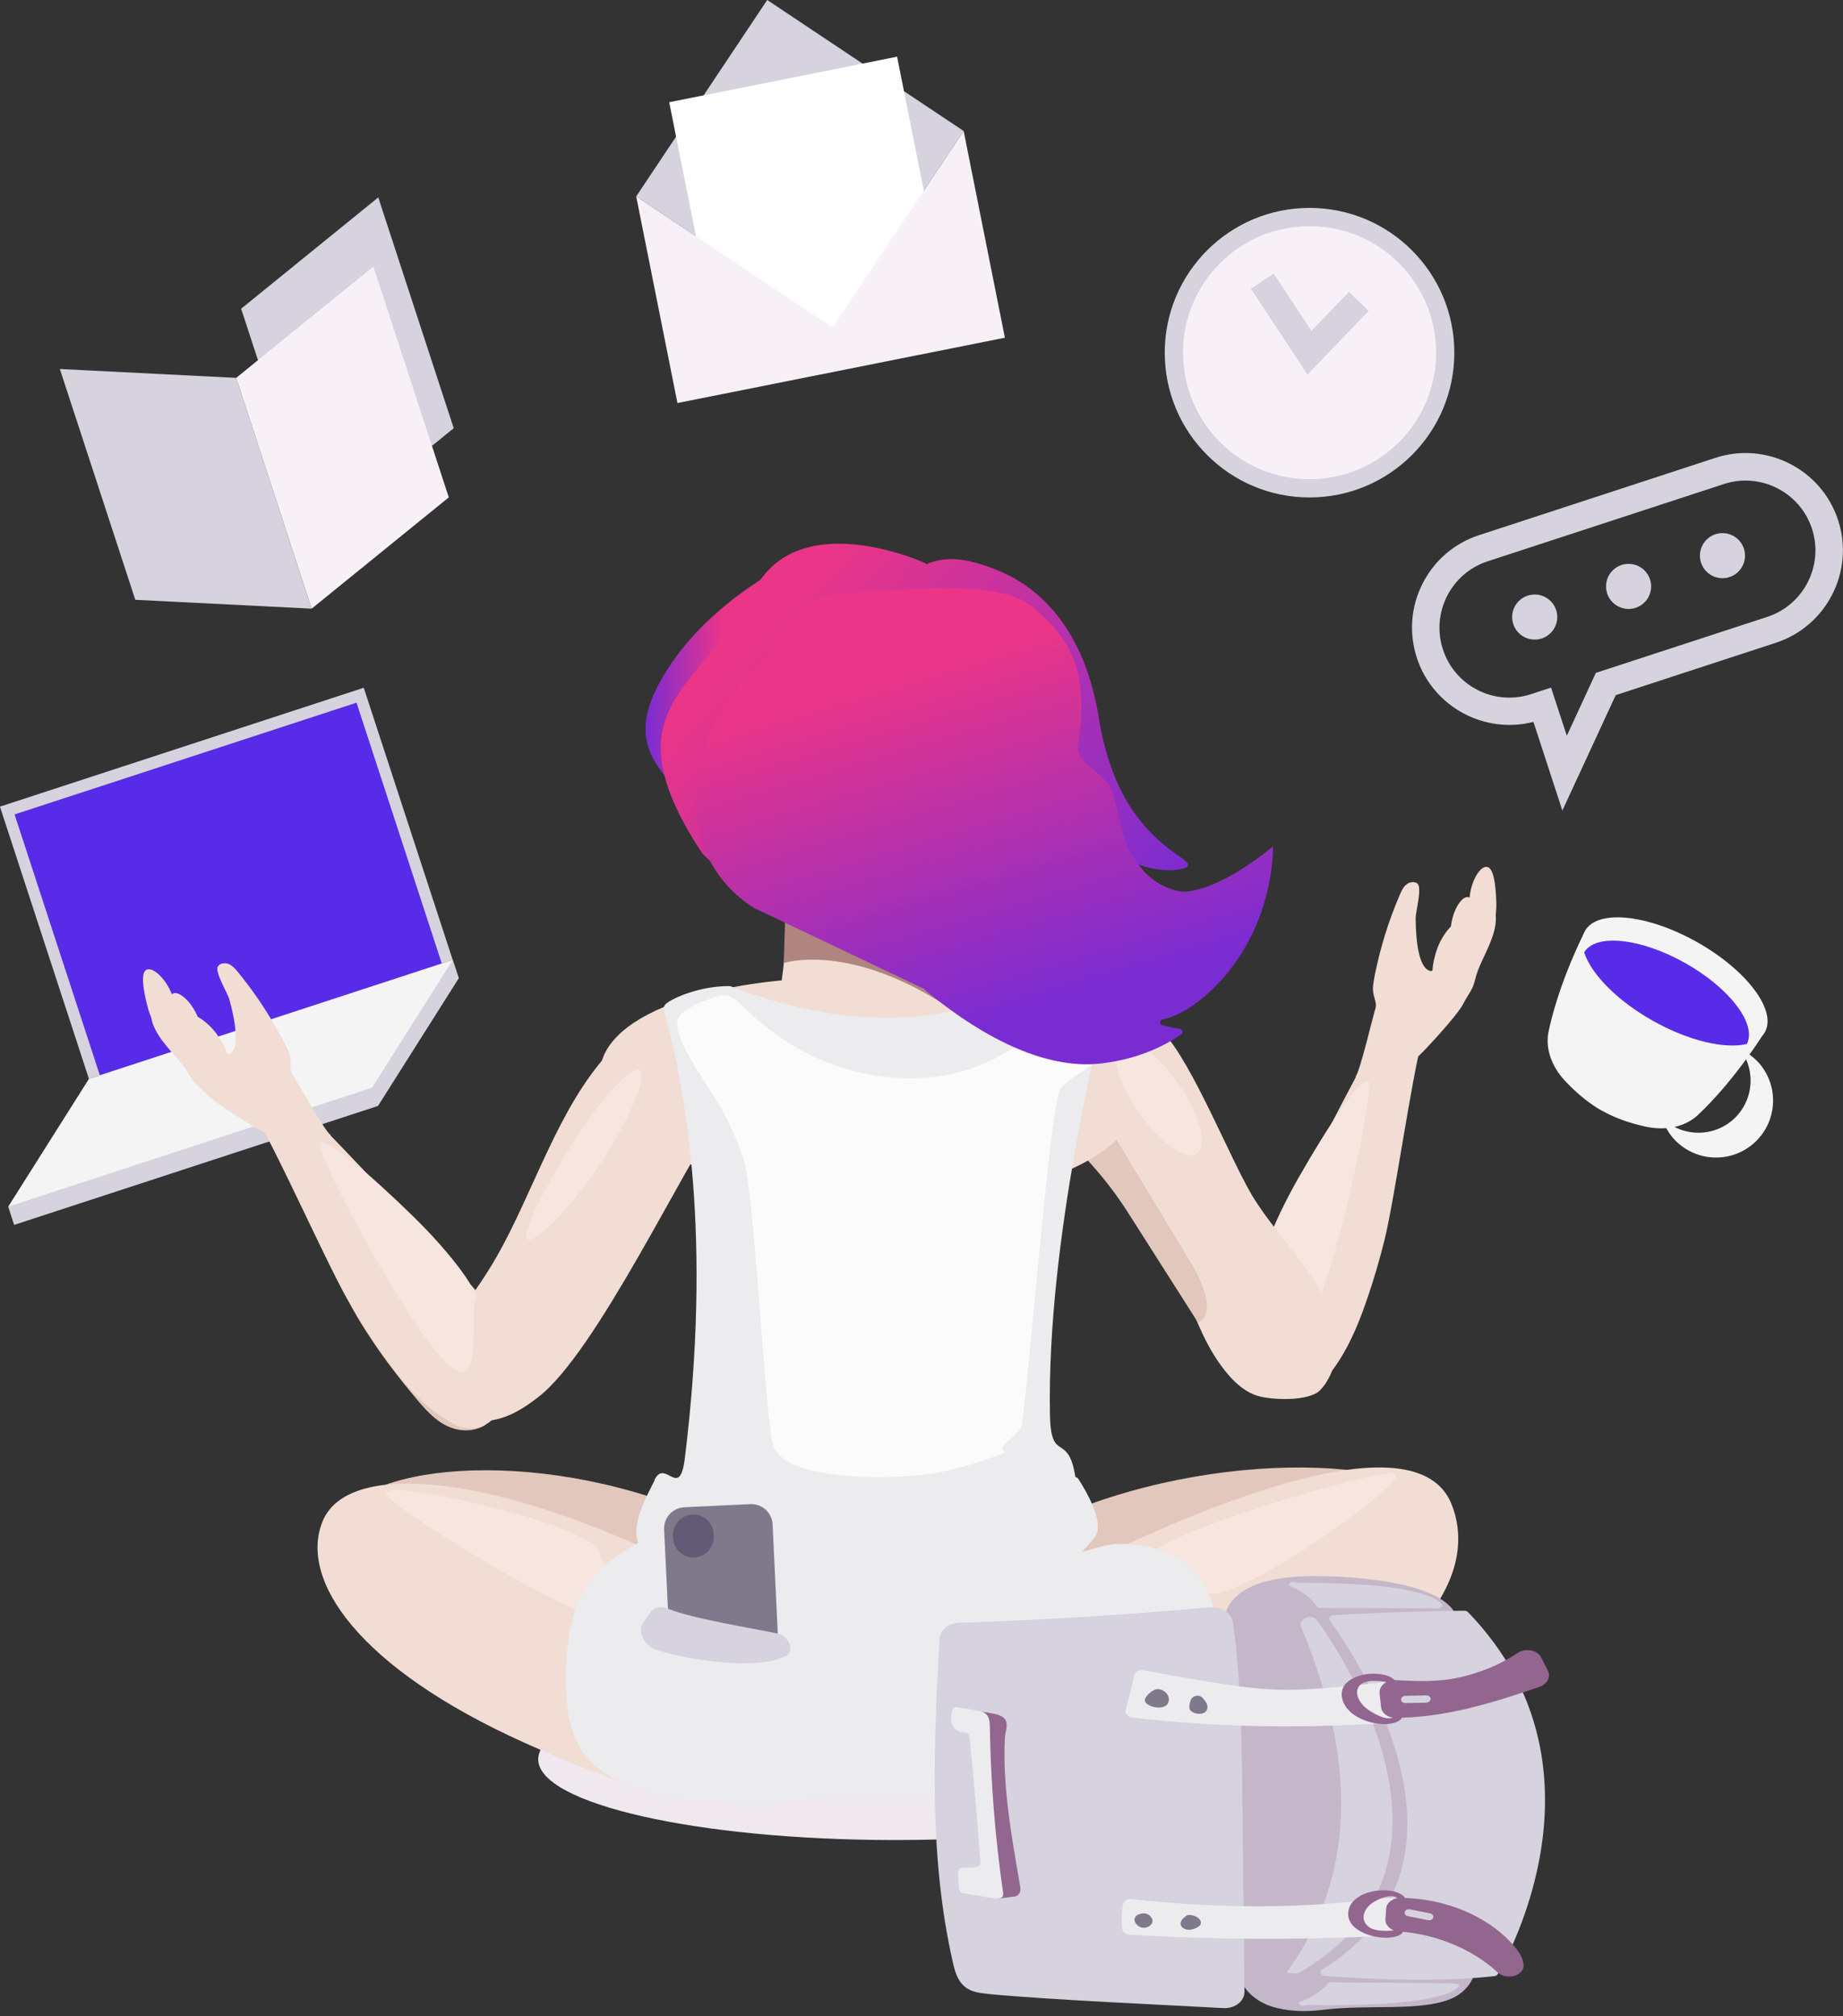 <svg xmlns="http://www.w3.org/2000/svg" width="202" height="221" fill="none" viewBox="0 0 202 221">
  <rect x="0" y="0" width="202" height="221" fill="#333333" stroke="none"/>
  <g class="self-management__self-management" clip-path="url(#self-management__a)">
    <g class="self-management__Group">
      <path fill="#F4F4F4" d="M193.434 113.144c1.343-2.381-1.979-6.799-7.42-9.867-5.441-3.068-10.94-3.625-12.283-1.244-1.343 2.381 1.979 6.799 7.42 9.867 5.441 3.069 10.94 3.625 12.283 1.244Z" class="self-management__Vector"/>
      <g class="self-management__Group">
        <path fill="#F4F4F4" d="M173.81 101.89c-.04.06-.07.13-.09.2.17-.33.22-.42.09-.2Zm19.58 11.29a.94.94 0 0 0 .12-.18c.12-.22.07-.13-.12.18Zm-17.8 8.57c1.56.88 3.21 1.4 4.75 1.74 2.24.5 4.39.02 5.76-1.27 3.72-3.51 6.54-7.87 7.28-9.04-1.3 1.64-6.39.64-11.65-2.32-5.26-2.96-8.75-6.81-8.02-8.77-.62 1.24-2.91 5.96-3.98 10.99-.38 1.78.3 3.8 1.81 5.41 1.11 1.17 2.44 2.36 4.04 3.27l.01-.01Z" class="self-management__Vector"/>
      </g>
      <path fill="#572BE7" d="M181.15 111.89c3.94 2.22 7.91 3.12 10.31 2.55 1.12-2.17-1.87-6.12-6.75-8.87-4.88-2.75-9.8-3.27-11.08-1.18.75 2.35 3.58 5.28 7.52 7.5Z" class="self-management__fill-theme-path"/>
      <path fill="#F4F4F4" d="M192.83 116.57c-.6-.68-1.32-1.2-2.1-1.55a5.729 5.729 0 0 1-.79 7.72 5.726 5.726 0 0 1-7.76-.18c.25.82.67 1.6 1.28 2.28a6.25 6.25 0 0 0 9.38-8.26l-.01-.01Z" class="self-management__Vector"/>
    </g>
    <g class="self-management__Group">
      <path fill="#D6D2DE" d="M143.53 54.53c8.765 0 15.87-7.105 15.87-15.87 0-8.765-7.105-15.87-15.87-15.87-8.765 0-15.87 7.105-15.87 15.87 0 8.765 7.105 15.87 15.87 15.87Z" class="self-management__Vector"/>
      <path fill="#F7F1F7" d="M143.53 52.53c7.66 0 13.87-6.21 13.87-13.87 0-7.66-6.21-13.87-13.87-13.87-7.66 0-13.87 6.21-13.87 13.87 0 7.66 6.21 13.87 13.87 13.87Z" class="self-management__Vector"/>
      <path fill="#D6D2DE" d="M143.53 40.09a1.43 1.43 0 1 0 0-2.86 1.43 1.43 0 0 0 0 2.86Z" class="self-management__Vector"/>
      <path fill="#D6D2DE" d="m143.31 41.06-6.21-9.41 2.5-1.66 4.14 6.28 4.11-4.28 2.16 2.08-6.7 6.99Z" class="self-management__Vector"/>
    </g>
    <g class="self-management__Group">
      <path fill="#D6D2DE" d="M168.21 70.11a2.47 2.47 0 1 0 0-4.94 2.47 2.47 0 0 0 0 4.94Zm10.29-3.36a2.47 2.47 0 1 0 0-4.94 2.47 2.47 0 0 0 0 4.94Zm10.29-3.37a2.47 2.47 0 1 0 0-4.94 2.47 2.47 0 0 0 0 4.94Z" class="self-management__Vector"/>
      <path fill="#D6D2DE" d="m171.24 88.84-3.17-9.71c-5.39 1.38-11.02-1.65-12.78-7.02-.88-2.71-.66-5.6.63-8.14 1.29-2.54 3.49-4.43 6.2-5.31l25.89-8.47c5.58-1.83 11.62 1.23 13.45 6.82s-1.23 11.62-6.82 13.45l-17.55 5.74-5.84 12.63-.01.01ZM170 75.37l1.73 5.28 3.18-6.89 18.79-6.14c4.01-1.31 6.21-5.65 4.9-9.66-1.31-4.02-5.65-6.21-9.66-4.9l-25.89 8.47c-4.02 1.31-6.21 5.65-4.9 9.66 1.31 4.02 5.64 6.22 9.66 4.9l2.19-.72Z" class="self-management__Vector"/>
    </g>
    <g class="self-management__Group">
      <path fill="#D6D2DE" d="M69.73 21.53 84.09 0l21.53 14.36-35.89 7.17Zm35.89-7.17L91.25 35.89 69.73 21.53l35.89-7.17Z" class="self-management__Vector"/>
      <path fill="#fff" d="m98.324 6.218-24.977 4.987 5.423 27.164 24.977-4.987-5.423-27.164Z" class="self-management__Vector"/>
      <path fill="#F7F1F7" d="M91.25 35.89 69.73 21.53l4.52 22.65 35.89-7.16-4.52-22.66-14.37 21.53Z" class="self-management__Vector"/>
    </g>
    <g class="self-management__Group">
      <path fill="#D6D2DE" d="m34.16 66.72-19.33-.97-8.27-25.3 19.33.97 8.27 25.3Zm15.57-19.78L34.7 59.14l-8.27-25.3 15.03-12.2 8.27 25.3Z" class="self-management__Vector"/>
      <path fill="#F7F1F7" d="m49.19 54.52-15.03 12.2-8.27-25.3 15.03-12.2 8.27 25.3Z" class="self-management__Vector"/>
    </g>
    <g class="self-management__Group">
      <path fill="#D6D2DE" d="M39.87 75.39-.006 88.421l9.752 29.837 39.874-13.033-9.752-29.837Z" class="self-management__Vector"/>
      <path fill="#572BE7" d="M39.076 77.026 1.597 89.276l9.346 28.591 37.479-12.25-9.346-28.591Z" class="self-management__fill-theme-path"/>
      <path fill="#D6D2DE" d="M41.43 121.23 1.55 134.27l-.65-2 48.73-27.05.66 2-8.86 14.01Z" class="self-management__Vector"/>
      <path fill="#F4F4F4" d="M40.78 119.23.9 132.27l8.85-14.01 39.88-13.04-8.85 14.01Z" class="self-management__Vector"/>
    </g>
    <path fill="#EFE8EE" d="M98.11 201.7c21.605 0 39.12-3.962 39.12-8.85S119.715 184 98.11 184c-21.605 0-39.12 3.962-39.12 8.85s17.515 8.85 39.12 8.85Z" class="self-management__ill-shadow-medium"/>
    <path fill="#E2C7BC" d="M93.76 189.79c-2.65 6.37-10.51 6.67-28.69-1.71-18.18-8.39-30.6-15.05-27.95-21.42 2.65-6.37 22.92-8.27 41.1.12 18.18 8.39 18.19 16.65 15.54 23.02v-.01Z" class="self-management__Vector"/>
    <path fill="#F1DDD4" d="M86.2 192.49c-2.59 6.39-10.45 6.77-28.71-1.45-18.25-8.22-24.73-17.87-22.14-24.26 2.59-6.39 16.84-5.38 35.09 2.84 18.25 8.22 18.35 16.48 15.75 22.87h.01Z" class="self-management__Vector"/>
    <path fill="#E2C7BC" d="M99.33 189.79c2.65 6.37 10.51 6.67 28.69-1.71 18.18-8.39 33.73-15.69 31.07-22.06-2.65-6.37-26.05-7.63-44.23.75-18.18 8.39-18.19 16.65-15.54 23.02h.01Z" class="self-management__Vector"/>
    <path fill="#F1DDD4" d="M106.88 192.49c2.58 6.4 11.08 6.5 31.16-2.49 20.07-9 23.64-18.73 21.05-25.13-2.58-6.4-14.25-5.16-34.33 3.84-20.07 9-20.47 17.39-17.89 23.78h.01Z" class="self-management__Vector"/>
    <g class="self-management__Group">
      <g class="self-management__Group">
        <path fill="#F1DDD4" d="M149.84 115.76c-3.51 6.52-7.38 14.12-10.82 20.9-1.16 2.28-2.35 4.67-2.34 7.13 0 1.41.41 2.76.81 4.09.4 1.31.81 2.64 1.44 3.83.99 1.85 3.7 2.14 5.32.56.97-.95 1.81-2.02 2.53-3.14 1.36-2.13 2.28-4.45 3.08-6.79.73-2.12 1.35-4.26 1.89-6.42 1.1-4.46 2.96-17.73 4.17-22.17" class="self-management__Vector"/>
        <path fill="#F1DDD4" d="M151.58 120.63c.72-.34 3.25-4.31 3.86-4.83.65-.57 4.31-4.52 4.92-5.73.65-1.28 1.03-1.43 1.36-2.83.52-2.26 2.96-5.2 2.02-7.77 0 0-5.58 5.65-6.15 6.35l-.69.63c-1.34-.09-1.72-3.06-1.74-5.82 0-.69.74-3.36.19-3.78-.35-.27-.88-.16-1.22.12-.34.28-.53.7-.7 1.1-1.26 2.92-2.2 5.97-2.8 9.09-.11.58-.21 1.19-.1 1.77.11.56.41 1.13.21 1.66-.17.44-1.76 7.21-2.18 7.42" class="self-management__Vector"/>
        <path fill="#F7E6DF" d="M142.37 129.03c3.05-5.36 6.72-10.97 7.58-10.49.86.48-3.58 21.53-6.64 26.88-3.05 5.36-4.1-5.02-4.96-5.5-.87-.48.96-5.54 4.02-10.9v.01Z" class="self-management__Vector"/>
        <path fill="#F1DDD4" d="M164 98.92c.06 1.99-.55 3.63-1.36 3.65-.81.02-1.52-1.57-1.58-3.57-.06-2 1.02-3.96 1.83-3.98.81-.02 1.05 1.9 1.11 3.89v.01Z" class="self-management__Vector"/>
        <path fill="#F1DDD4" d="M161.94 102.23c.06 1.99-.55 3.63-1.36 3.65-.81.02-1.52-1.57-1.58-3.57-.06-2 1.02-3.96 1.83-3.98.81-.02 1.05 1.9 1.11 3.89v.01Z" class="self-management__Vector"/>
        <path fill="#F1DDD4" d="M159.8 104.88c-.65 1.9-1.69 3.26-2.33 3.05-.64-.21-.63-1.94.02-3.84s2.17-3.43 2.81-3.22c.64.21.15 2.1-.5 4v.01Z" class="self-management__Vector"/>
      </g>
      <g class="self-management__Group">
        <path fill="#F1DDD4" d="M127.42 113.06c3.36 3.64 7.35 13.85 9.82 17.99 3.2 5.35 10.05 11.22 9.29 16.99-.21 1.59-.72 3.18-1.84 4.35-1.12 1.17-4.88 1.12-6.63.68-1.44-.36-2.62-1.4-3.54-2.5-2.25-2.68-3.43-5.9-4.64-9.04-2.84-7.35-8.37-10.68-12.02-17.77" class="self-management__Vector"/>
        <path fill="#E2C7BC" d="m122 124.31 8.65 14.32s3.17 5.08.67 6.37l-7.63-11.99a40.825 40.825 0 0 0-4.91-6.28c-1.1-1.16-2.15-2.31-2.23-2.57-1.37-4.63 1.4-5.33 5.45.14v.01Z" class="self-management__Vector"/>
      </g>
      <path fill="#F1DDD4" d="m103.29 110.39-.39-.02c-.35-2.99.18-4 .32-5.09 5.14-4.87 9.18-10.6 11.4-14.89 1.28-2.48 2.11-4.47 2.52-5.55-.23-.33-1.03-.74-1.24-1.06-1.93-3.07-2.96-5.83-2.96-5.83l-.13-.33c-2.65-.96-5.99-1.83-11.35-7.15-3.66-3.63-4.58-6.11-4.9-8.16 0 0 .29 1.65.22 1.74-.27.36-1.48.39-2.74 1.54-.08.08-.17.15-.26.23-2.64 2.35-7.52 4.18-14.82 5.79-3.24.72-.85 5.95-.85 5.95s-.44 13.06 7.83 23.08c.44 1.66-.02 5.93-.9 10.8l.94 1.71" class="self-management__Vector"/>
      <path fill="#F1DDD4" d="M65.78 118.2c.61 6.79 14.34 13.31 30.54 13.54 16.2.24 28.84-5.08 28.23-11.87-.12-1.39-.64-2.7-1.76-3.96-4.37-4.91-15.78-8.58-28.67-8.77-16.2-.24-28.95 4.26-28.34 11.06Z" class="self-management__Vector"/>
      <path fill="#F1DDD4" d="M79.28 121.66c-4.53 6.53-13.94 26.55-20.24 31.45-1.5 1.17-3.16 2.26-5.11 2.57-1.95.31-4.28-.3-5.58-1.95-1.1-1.4-1.26-3.27-.84-4.84.42-1.57 1.36-2.92 2.29-4.22 1.62-2.27 3.27-4.51 4.65-6.94 4.07-7.14 6.73-16.33 12.3-22.35" class="self-management__Vector"/>
      <path fill="#F7E6DF" d="M62.88 125.15c-3.01 4.77-5.91 10.16-5.06 10.7.85.54 5.41-4.17 8.41-8.94 3.01-4.77 4.75-9.08 3.89-9.61-.86-.54-4.24 3.08-7.25 7.86l.01-.01Z" class="self-management__Vector"/>
      <path fill="url(#self-management__b)" d="M105.67 77.45s-.12-.03-.33-.06c.1.06.21.13.31.18l.02-.13v.01Z" class="self-management__Vector"/>
      <path fill="#ECEBEE" d="M71.73 162.24c1.16-2.45 2.76 2.27 3.33-2.38 2.99-24.28.15-40.1-2.29-49.18-.07-.24.04-.49.22-.64.74-.65 3.73-1.96 6.93-1.95.18 0 .34.1.51.17 8.98 3.38 20.36 5.08 29.42.59.08-.04.15-.11.25-.12.77-.08 8.14.88 10.32 2.23.13.08.21.22.23.37.14 1.53-5.94 24.13-5.57 43.75.1 5.46 1.99 1.76 2.79 6.84.11 0 .22.06.3.17.83 1.27 3.02 4.92 1.81 6.44-12.66 15.91-45.35 5.42-49.35 1.64-2.13-2.01.11-5.86 1.12-7.91l-.02-.02Z" class="self-management__Vector"/>
      <path fill="#E2C7BC" d="M45.46 150.71c.3.36.61.71.93 1.06.54.59 1.13 1.11 1.67 1.69.54.58 1.19 1.17 1.89 1.61.96.61 2.23 1.06 3.38 1-.09.07-.18.16-.28.22-.18.1-.36.18-.55.25-.44.16-.9.25-1.37.25-2.41.03-4.06-1.74-5.48-3.44-1.61-1.93-3.15-3.89-4.56-5.96-.4-.59-.79-1.18-1.17-1.78-.34-.54-.67-1.08-.99-1.64a18.8 18.8 0 0 1-.73-1.41c-.02-.04-.03-.07-.05-.11.04.08.42.2.51.25.2.11.39.23.57.36.75.53 1.37 1.12 1.89 1.86.55.79 1.1 1.58 1.67 2.36.85 1.18 1.73 2.33 2.67 3.44v-.01Z" class="self-management__Vector"/>
      <path fill="#AE857F" d="M88.39 99.98c-.16 0-2.35 1.19-2.35 1.19l-.14 4.4s7.28-2.45 18.53 5.16c4.85 3.29-2.3-8.21-2.3-8.21" class="self-management__Vector"/>
      <path fill="#fff" d="M112.04 156.06c-.1.67-.82 1.25-1.48 1.82-1.96 1.7.92.86-1.2 1.65-2.13.8-4.31 1.45-6.45 1.87-4.23.82-16.59 1.14-18.12-2.83-.97-2.59-2.06-28.28-3.36-31.75-.6-1.61-1.27-3.35-2.3-5.16-.98-1.73-2.27-3.52-3.4-5.53-.93-1.67-2.28-4.06-.98-5.06.78-.6 1.66-1.07 2.62-1.41.79-.28 1.88-.92 2.92-.3.51.31.96.77 1.41 1.21 3.05 2.96 6.21 4.84 9.16 5.96 1.03.39 2.05.7 3.06.95 5.67 1.38 11.4.91 16.76-2.37 1.03-.63 2.04-1.38 3.06-2.23.83-.69 1.75-.78 2.57-.9.65-.1 1.29.1 1.88.16.88.08 1.69.22 2.6.19.64-.02 1.55.06 1.73.78.08.31.05.77-.03 1.25-.16 1.05-5.87 4.03-6.32 5.07-1.15 2.65-3.34 31.16-4.16 36.62l.03.01Z" class="self-management__Vector" opacity=".8"/>
      <path fill="#F7E6DF" d="M131.195 126.439c1.216-.844.324-4.235-1.992-7.576-2.316-3.34-5.18-5.364-6.396-4.521-1.217.844-.325 4.235 1.991 7.576 2.317 3.34 5.181 5.364 6.397 4.521Z" class="self-management__Vector"/>
      <g class="self-management__Group">
        <path fill="url(#self-management__c)" d="M87.27 61.3s-8.73 4.09-13.69 11.43c-4.66 6.89-2.99 10.13.81 13.96.26.26.92-1.24.73-1.56-1.4-2.45-2.16-5.14 1.1-8.9 2.61-3.01 7.96-6.76 11.05-14.93Z" class="self-management__Vector"/>
        <path fill="url(#self-management__d)" d="M114.69 88.27c.02.06.04.11.09.16 1.33 1.29 9.83 8.49 15.21 6.67.23-.08.29-.38.12-.55-.04-.04-.09-.08-.14-.14-.18-.17-.38-.33-.59-.47-5.05-3.32-7.81-8.19-8.97-15.38-1.3-8.03-5.2-13.69-11.13-16.07-3.35-1.34-5.5-1.57-7.78-.64l-.09-.12s-13.91-6.41-18.76 3c-5.63 10.92-16.28 12.59-5.77 28.69.25.39 4.08 4.21 9.27 5.64.22.06.43-.12.42-.35-.03-.41-.06-.76-.09-1.03 0-.06-.03-.12-.07-.17-6.1-7.61 28.12-10 28.31-9.26l-.03.02Z" class="self-management__Vector"/>
        <path fill="url(#self-management__e)" d="M127.4 112.41c-.34-.09-.34-.58 0-.65 1.91-.43 3.72-1.66 5.31-3.15 3.7-3.48 6.04-8.35 6.67-13.57.17-1.41.16-2.27.11-2.23-6.71 5.44-10.03 4.92-10.03 4.92-2.54-.4-4.43-2.12-5.65-4.51-1.05-2.06-1.18-4.48-2.02-6.63-.78-1.99-3.98-2.89-3.64-4.94 1.45-8.7-1.45-12.24-5.18-15.28-3.8-3.09-15.91-1.57-20.91-1.27-4.49.28-5.84 4.68-9.08 7.89-3.25 3.21-5.78 7.47-6.54 12.17-.1.61-.17 1.22-.2 1.83-.31 5.28 2.2 9.85 6.35 12.51.01 0 .03.02.04.02l18.61 8.86s.07.05.1.08c.07.08.15.16.24.23 9.71 7.94 16.09 8.26 19.23 7.87 3.48-.43 6.32-1.58 8.64-3.16.25-.17.16-.56-.13-.61-.71-.12-1.36-.27-1.91-.41l-.01.03Z" class="self-management__Vector"/>
      </g>
      <g class="self-management__Group">
        <path fill="#F1DDD4" d="M34.4 122.58c5.17 5.3 10.98 11.54 16.15 17.11 1.74 1.87 3.54 3.84 4.21 6.21.38 1.35.37 2.77.35 4.16-.02 1.37-.05 2.76-.33 4.08-.44 2.05-2.97 3.08-4.96 2-1.19-.64-2.3-1.44-3.3-2.32-1.89-1.67-3.42-3.65-4.83-5.68a77.8 77.8 0 0 1-3.58-5.65c-2.28-3.99-7.73-16.23-10.11-20.16" class="self-management__Vector"/>
        <path fill="#F1DDD4" d="M34.06 127.75c-.79-.12-4.31-3.25-5.04-3.59-.78-.37-5.38-3.16-6.31-4.16-.98-1.05-1.39-1.09-2.08-2.34-1.13-2.03-4.28-4.18-4.08-6.91 0 0 6.92 3.9 7.66 4.41l.84.42c1.26-.45.81-3.42.07-6.08-.19-.67-1.64-3.03-1.22-3.59.26-.35.8-.4 1.2-.22.4.18.7.53.98.87a44.42 44.42 0 0 1 5.19 7.96c.27.53.53 1.08.58 1.68.05.57-.09 1.2.25 1.66.28.37 3.68 6.45 4.14 6.54" class="self-management__Vector"/>
        <path fill="#F7E6DF" d="M45.24 133.29c-4.41-4.31-9.47-8.7-10.18-8-.71.7 9.37 19.71 13.78 24.02 4.41 4.31 2.56-5.95 3.26-6.65.7-.7-2.45-5.06-6.86-9.37Z" class="self-management__Vector"/>
        <path fill="#F1DDD4" d="M16.16 110.3c.49 1.93 1.53 3.34 2.32 3.14.79-.2 1.03-1.93.54-3.86s-2.07-3.52-2.86-3.32c-.79.2-.49 2.11 0 4.05v-.01Z" class="self-management__Vector"/>
        <path fill="#F1DDD4" d="M19.05 112.91c.49 1.93 1.53 3.34 2.32 3.14.79-.2 1.03-1.93.54-3.86s-2.07-3.52-2.86-3.32c-.79.2-.49 2.11 0 4.05v-.01Z" class="self-management__Vector"/>
        <path fill="#F1DDD4" d="M21.83 114.86c1.15 1.65 2.53 2.67 3.08 2.29.55-.38.07-2.03-1.07-3.68-1.14-1.65-3.03-2.7-3.59-2.32-.56.38.43 2.06 1.58 3.71Z" class="self-management__Vector"/>
      </g>
    </g>
    <path fill="#F7E6DF" d="M55.11 165.54c-5.97-1.53-12.55-2.8-12.81-1.85-.26.96 17.96 12.39 23.94 13.92 5.97 1.53-.76-6.43-.5-7.39s-4.65-3.16-10.62-4.69l-.01.01Zm87.88 4.28c5.15-3.39 10.51-7.41 9.98-8.25-.53-.84-21.25 4.97-26.4 8.36-5.15 3.39 5.27 3.76 5.81 4.6.54.84 5.46-1.32 10.61-4.71Z" class="self-management__Vector"/>
    <path fill="#ECEBEE" d="M122.37 169.25c-3.08 0-15.93 6.08-27.35 5.7-11.98-.4-22.54-7.22-25.3-5.7-5.36 2.95-7.69 6.79-7.69 14.73s2.3 11.71 14.15 13.34c1.56.21 7.85.55 9.32.3a66.044 66.044 0 0 1 22 0c1.47.25 7.13.38 8.71.38 11.01 0 17.68-4.74 17.68-12.68 0-7.94-.5-16.08-11.51-16.08l-.01.01Z" class="self-management__Vector"/>
    <g class="self-management__Group">
      <g class="self-management__Group">
        <path fill="#80798C" d="m85.27 179.73-11.99-1.88-.49-10.19a2.34 2.34 0 0 1 2.22-2.44l7.23-.34a2.34 2.34 0 0 1 2.44 2.22l.6 12.63h-.01Z" class="self-management__Vector"/>
        <path fill="#635A75" d="M78.22 168.159a2.23 2.23 0 1 0-4.455.21l.01.229a2.23 2.23 0 1 0 4.456-.21l-.011-.229Z" class="self-management__Vector"/>
      </g>
      <path fill="#D6D2DE" d="M85.25 179.07c-2.65-.57-9.51-1.66-12-2.72-.77-.33-1.54-.18-1.93.36l-.83 1.17c-.67.93.11 2.51 1.45 2.96 3.09 1.05 11.03 2.38 14.23.66.96-.52.33-2.15-.93-2.43h.01Z" class="self-management__Vector"/>
    </g>
    <g class="self-management__Group">
      <path fill="#C5B7CA" d="M134.24 177.82c-.92.14 1.29 29.48 1.32 37.5 0 2.05 1.6 3.97 3.95 4.67 1.36.4 3.13.61 5.4.33 5.28-.64 10.65.18 14.03-1.18 1.85-.74 2.91-2.37 2.82-4.13l-1.83-36.53c-.02-.48-.13-.97-.33-1.43-1.9-4.23-14.3-4.26-14.37-4.26-11.7-.41-11 5.02-11 5.02l.01.01Z" class="self-management__Vector"/>
      <path fill="#D6D2DE" d="M108.36 218.57c-.81-.08-1.66-.17-2.33-.59-1-.62-1.34-1.75-1.57-2.77-2.65-11.54-2.15-23.46-1.49-35.5.05-.99.96-1.79 2.08-1.82 8.91-.29 18.1-.85 27.58-1.7 1.25-.11 2.36.63 2.51 1.69.88 6.19.95 12.41 1.02 18.57l.24 21.85c.01 1.07-1.04 1.89-2.33 1.82-5.51-.31-18.92-.89-25.69-1.54l-.02-.01Z" class="self-management__Vector"/>
      <g class="self-management__Group">
        <path fill="#92668F" d="M111.06 207.9c.33.03.62-.2.72-.47.1-.27.05-.57 0-.85-.91-5.31-1.9-10.67-1.64-16.07.04-.82.52-1.7-.18-2.24 0 0-.26-.4-2.36-.63-1.34-.15 1.87 20.48 1.87 20.48l1.6-.22h-.01Z" class="self-management__Vector"/>
        <path fill="#ECEBEE" d="M109.02 208.08c.29.05.63.08.81-.11.16-.15.13-.39.1-.6-.86-5.97-1.34-12.01-1.44-18.1 0-.54-.06-1.15-.54-1.48-.24-.16-.55-.22-.84-.27-.69-.12-1.37-.24-2.05-.36-.18-.03-.38-.06-.52.04-.11.08-.15.21-.18.34-.14.58-.19 1.22.13 1.75.24.38.76.65 1.22.62.28-.02.51.18.54.42.48 4.64.88 9.26 1.2 13.86.02.23-.17.44-.43.47-.49.05-.99.07-1.48.05-.29 0-.52.18-.53.43 0 .61.05 1.43.14 2.01.03.2.21.36.44.39.84.13 2.47.39 3.42.55l.01-.01Z" class="self-management__Vector"/>
      </g>
      <path fill="#D6D2DE" d="M141 216.24c.27.02.57.05.87.08.23.02.45-.03.63-.13 19.5-11.33 5.47-33.56 1.87-38.56-.18-.26-.53-.4-.89-.37h-.02c-.62.05-1.05.58-.86 1.07 7.08 16.92 4.93 28.93-1.6 37.91Zm18.89 1.51c-.55.71-3.29 2.23-16.46 2.03-.1 0-.2.01-.28.04h-.01c-.5.17-1.09-.2-.62-.39 1.08-.44 2.31-1.09 2.99-1.98.07-.09.25-.16.45-.15l13.42.11c.37 0 .62.19.5.35l.01-.01Zm-1.83-41.83c-.51-.77-3.11-2.46-15.74-2.41-.1 0-.19-.01-.27-.05h-.01c-.48-.2-1.04.21-.59.42 1.04.49 2.23 1.22 2.88 2.2.07.1.24.17.43.17l12.82.05c.35 0 .6-.19.48-.37v-.01Z" class="self-management__Vector"/>
      <path fill="#D6D2DE" d="M145.16 216.59c5.74.42 12.89.67 18.63.03.16-.02.29-.1.36-.21 1.24-2.12 12.81-23.08-3.25-39.69a.545.545 0 0 0-.38-.15c-1.3 0-7.74.08-14.36.49-.36.02-.57.35-.39.6 3.74 5.21 17.53 26.85-.87 38.25-.33.2-.16.64.26.67v.01Z" class="self-management__Vector"/>
      <g class="self-management__Group">
        <g class="self-management__Group">
          <path fill="#ECEBEE" d="M123.08 208.741c-.14.87-.18 1.75-.1 2.64.03.36.38.66.81.69 9.2.56 18.72.61 28.5.11.49-.02.86-.36.84-.75-.04-.92-.13-1.74 0-2.57.08-.5-.47-.92-1.08-.84-9.65 1.28-18.87 1.17-28.06.14-.45-.05-.85.21-.91.58Zm16.71-23.54c-2.47-.09-4.89-.46-7.28-.85-2.42-.4-4.81-.82-7.18-1.26-.47-.09-.94.18-1.03.59a70.29 70.29 0 0 1-.92 3.7c-.12.42.21.83.7.89 8.9 1.04 18.22 1.25 27.78.59.5-.03.88-.39.87-.79-.02-.97-.02-1.94.02-2.92.02-.46-.46-.82-1.02-.76l-2.91.3c-3.03.32-6.05.63-9.03.52v-.01Z" class="self-management__Vector"/>
        </g>
        <g class="self-management__Group">
          <path fill="#80798C" d="M125.5 186.501c.19.38.69.58 1.17.65.41.06.89.03 1.18-.24a.87.87 0 0 0 .26-.5c.08-.58-.44-1.17-1.12-1.25-.67-.08-1.68.96-1.49 1.34Zm4.93.92c.19.27.57.42.94.44.23.01.48-.03.67-.15.25-.17.34-.47.29-.73-.05-.26-.22-.5-.4-.72-.12-.15-.27-.3-.47-.36-.28-.08-.61.04-.81.23-.2.19-.4 1.02-.22 1.3v-.01Zm-4.11 23.2c.04-.47-.51-.93-1.06-.88-.13.01-.26.05-.37.08-.4.11-.64.47-.51.82.12.29.39.55.74.64.54.14 1.16-.2 1.2-.67v.01Zm3.1.4c.09.29.46.49.82.51.36.02.71-.1 1-.27.14-.08.28-.18.34-.31.1-.19.02-.43-.14-.6-.36-.4-1.18-.53-1.39-.37-.36.27-.76.63-.63 1.04Z" class="self-management__Vector"/>
        </g>
        <g class="self-management__Group">
          <path fill="#92668F" d="M153.3 211.72c4.08.28 8.09 1.93 10.84 4.48 1 .92 2.94.38 2.85-.81v-.03c-.07-.77-.56-1.48-1.11-2.12-2.79-3.23-7.65-5.21-12.41-5.19-.82 0-1.5.51-1.54 1.17l-.08 1.15c-.05.69.6 1.29 1.46 1.35h-.01Zm6.75-27.87c-2.34.55-4.73.45-7.11.32-.99-.05-1.82.64-1.73 1.45l.16 1.51c.07.65.72 1.15 1.51 1.16 5.32.04 10.63-1.59 15.83-3.37.87-.3 1.29-1.09.95-1.77-.25-.49-.5-.99-.75-1.48-.42-.82-1.73-1.05-2.6-.46-1.82 1.24-4.01 2.12-6.26 2.65v-.01Z" class="self-management__Vector"/>
        </g>
        <path fill="#92668F" d="M152.81 184.12c.18.18-.02.39-.32.37-.13 0-.24-.04-.36-.07-.51-.12-1.15-.18-1.7-.16-.37.01-.87.08-1.14.27-.99.68-.48 1.84.21 2.51.3.29.67.54 1.07.76.36.19.82.43 1.26.52.28.06.59.05.84-.05.16-.07.28-.17.43-.24.46-.19.72.12.48.39-.41.45-1.24.59-1.95.57-.84-.02-1.71-.24-2.4-.55-.24-.11-.46-.23-.67-.36-.77-.5-1.29-1.17-1.45-1.89-.12-.53-.05-1.1.34-1.57.22-.26.54-.49.89-.67.86-.43 1.99-.59 3.01-.43.59.09 1.14.29 1.45.6h.01Zm.87 27.78c.15-.16-.07-.37-.37-.37-.12 0-.24.02-.35.04-.49.09-1.11.11-1.65.06-.37-.03-.86-.13-1.16-.32-1.07-.7-.73-1.77-.15-2.37.25-.26.58-.48.96-.66.33-.16.75-.36 1.18-.42.27-.04.58-.02.84.1.16.07.3.18.46.25.48.21.7-.08.42-.34-.46-.45-1.31-.63-2.01-.66-.83-.03-1.66.13-2.3.39-.22.09-.43.19-.61.31-.69.43-1.11 1.04-1.17 1.71-.05.5.11 1.04.56 1.51.25.26.6.49.98.68.9.45 2.04.67 3.03.58.57-.05 1.09-.21 1.35-.48l-.01-.01Z" class="self-management__Vector"/>
        <path fill="#D6D2DE" d="M156.8 186.23c0 .22-.22.4-.49.41l-2.26.05c-.27 0-.49-.17-.49-.39s.22-.4.49-.41l2.27-.05c.27 0 .49.17.49.39h-.01Zm.29 23.97c-.06.21-.32.33-.58.28l-2.18-.43c-.26-.05-.42-.26-.36-.47.06-.21.31-.33.57-.28l2.18.43c.26.05.43.26.37.47Z" class="self-management__Vector"/>
      </g>
    </g>
  </g>
  <defs>
    <linearGradient id="self-management__b" x1="90.285" x2="127.142" y1="54.922" y2="108.511" class="self-management__b" gradientUnits="userSpaceOnUse">
      <stop offset=".14" stop-color="#E16293"/>
      <stop offset=".33" stop-color="#5F27CC"/>
      <stop offset=".55" stop-color="#498DE8"/>
      <stop offset=".7" stop-color="#66C6EA"/>
      <stop offset=".9" stop-color="#E4ED6C"/>
    </linearGradient>
    <linearGradient id="self-management__c" x1="87.27" x2="70.75" y1="74.01" y2="74.01" class="self-management__c" gradientUnits="userSpaceOnUse">
      <stop offset=".49" stop-color="#EA3588"/>
      <stop offset="1" stop-color="#7A2CD3"/>
    </linearGradient>
    <linearGradient id="self-management__d" x1="45.55" x2="123.13" y1="34.36" y2="104.56" class="self-management__d" gradientUnits="userSpaceOnUse">
      <stop offset=".49" stop-color="#EA3588"/>
      <stop offset="1" stop-color="#7A2CD3"/>
    </linearGradient>
    <linearGradient id="self-management__e" x1="91.149" x2="113.3" y1="36.355" y2="110.788" class="self-management__e" gradientUnits="userSpaceOnUse">
      <stop offset=".49" stop-color="#EA3588"/>
      <stop offset="1" stop-color="#7A2CD3"/>
    </linearGradient>
    <clipPath id="self-management__a" class="self-management__a">
      <path fill="#fff" d="M0 0h201.98v220.45H0z"/>
    </clipPath>
  </defs>
</svg>
